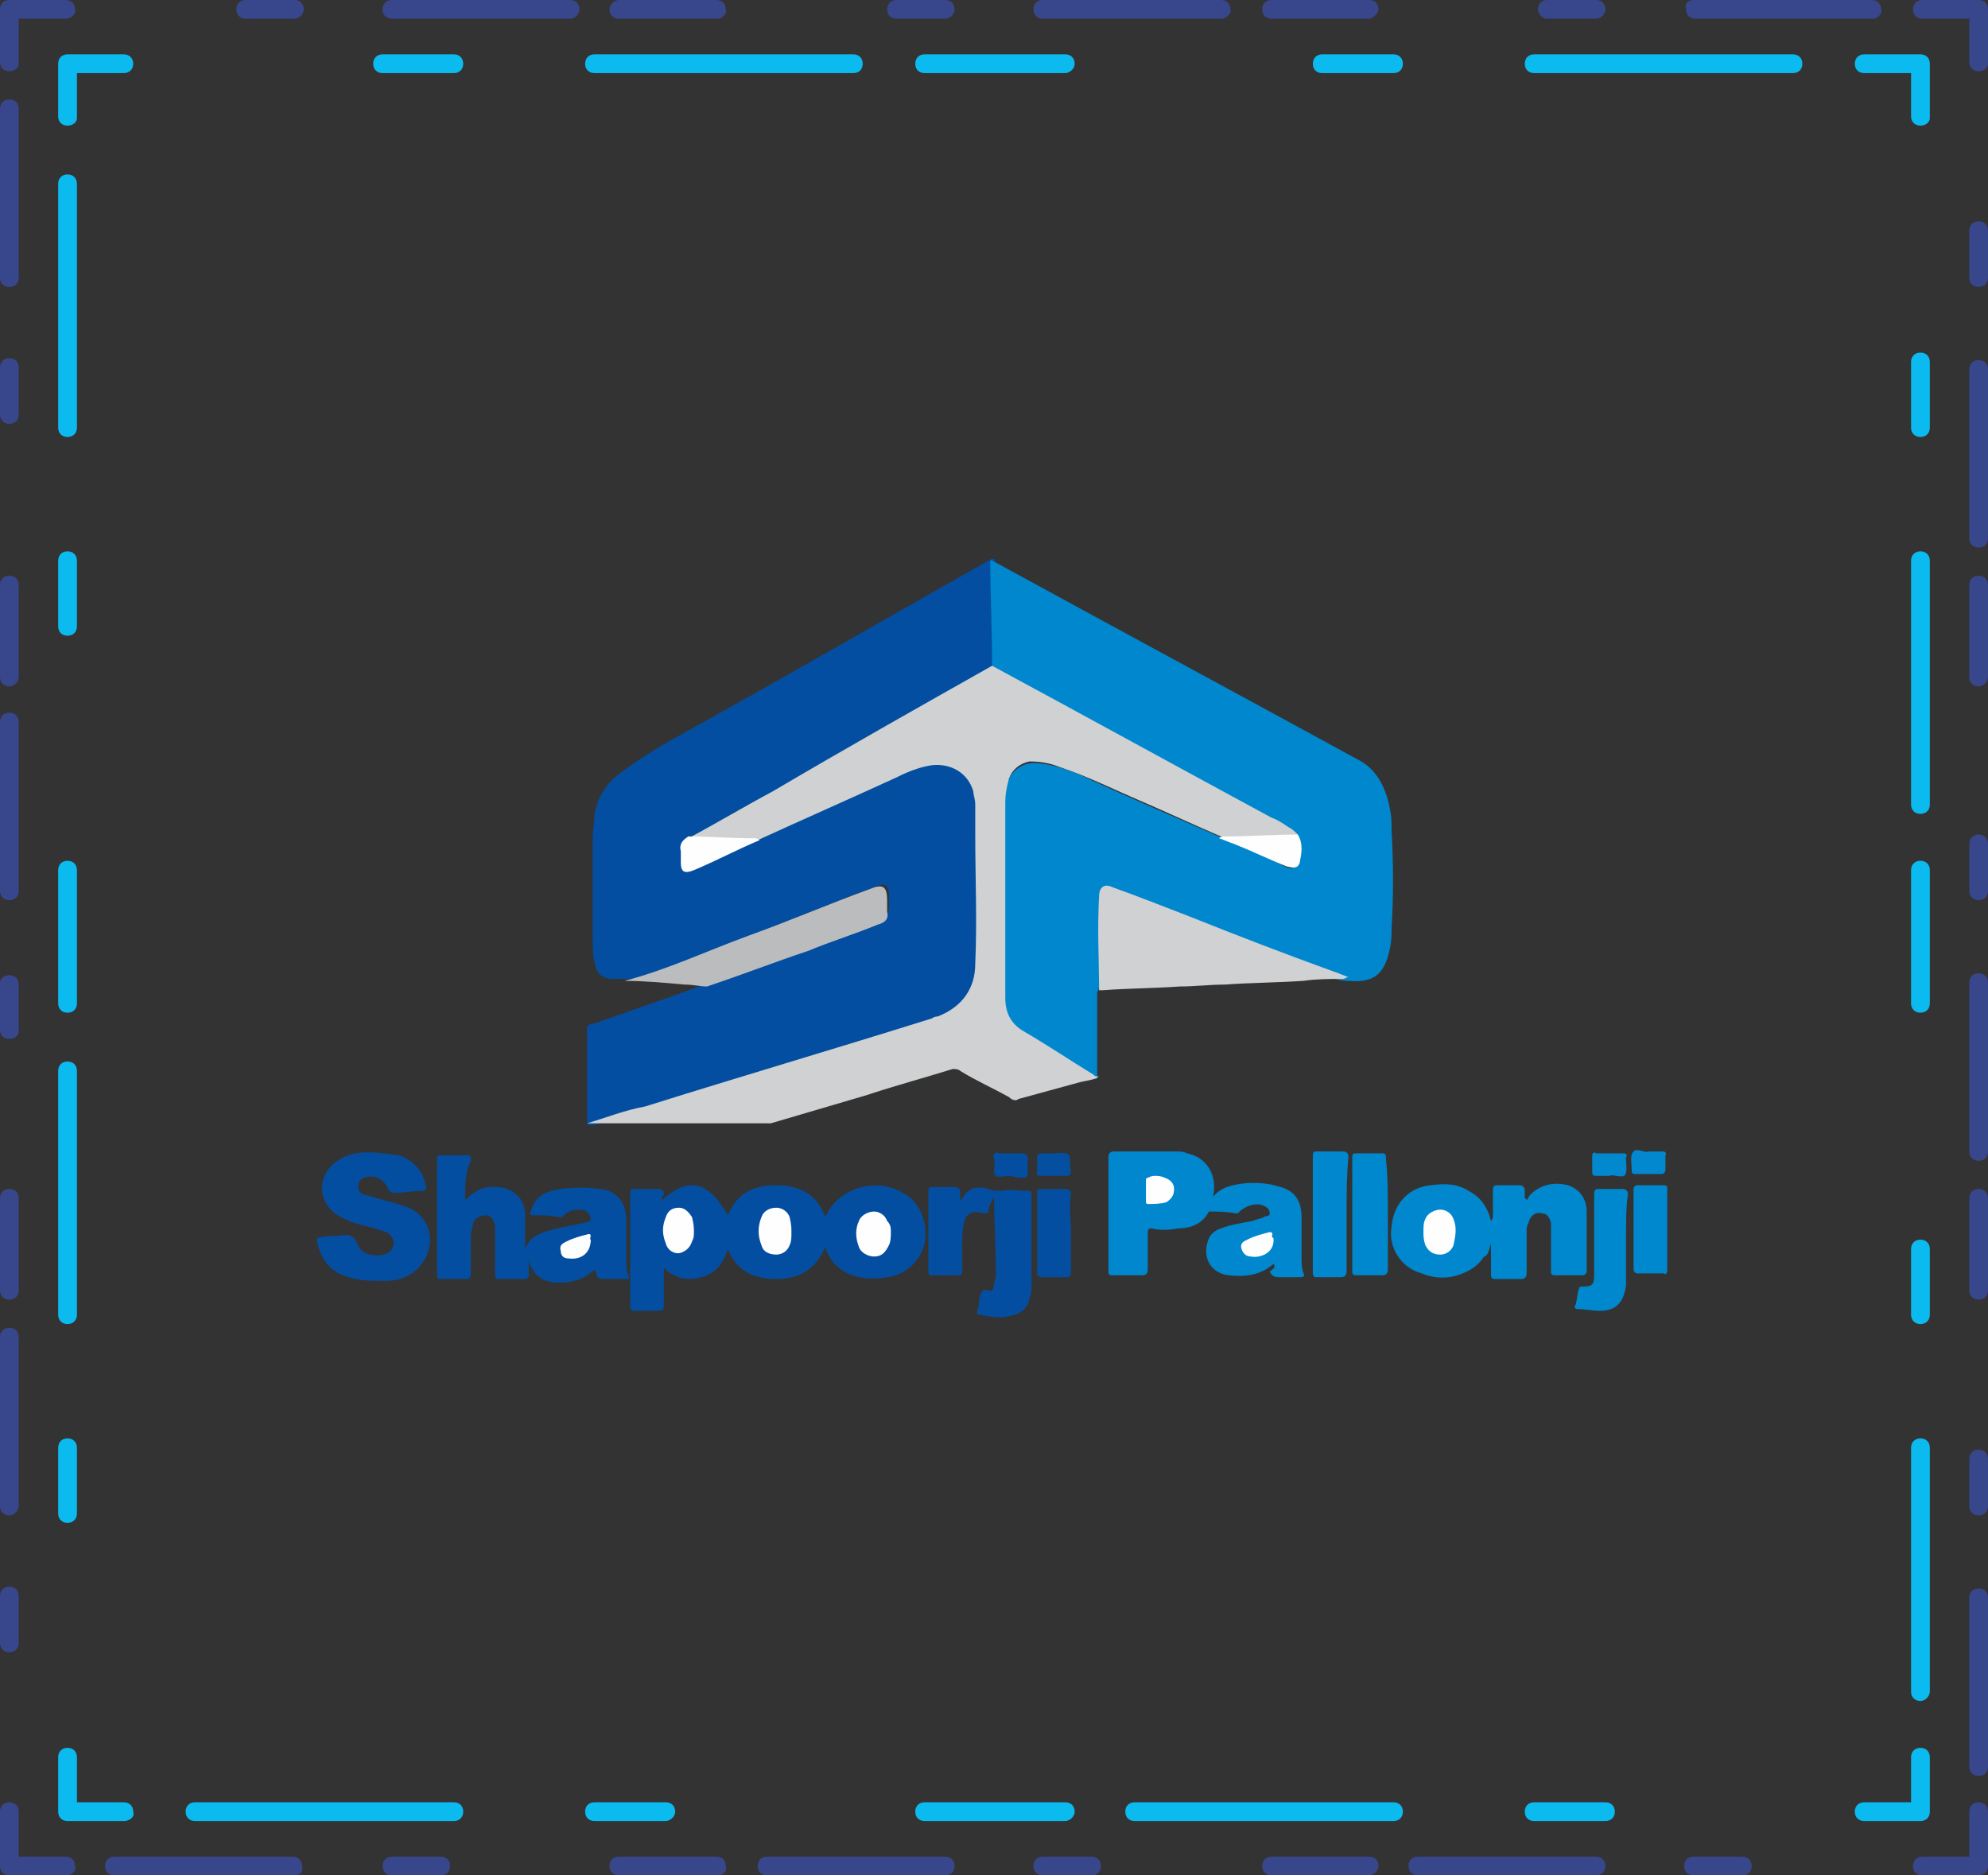<svg xmlns="http://www.w3.org/2000/svg" xmlns:xlink="http://www.w3.org/1999/xlink" width="106px" height="100px" viewBox="0 0 106 100"><rect x="0" y="0" width="106" height="100" fill="#333333" stroke="none"/><g id="surface1"><path style=" stroke:none;fill-rule:nonzero;fill:rgb(1.176%,30.588%,62.745%);fill-opacity:1;" d="M 31.398 60 C 31.301 60 31.301 59.898 31.301 59.801 C 31.301 58.199 31.301 56.5 31.301 54.898 C 31.301 54.699 31.398 54.602 31.602 54.602 C 33.602 53.898 35.699 53.199 37.801 52.398 C 37.898 52.301 38 52.301 38.102 52.199 C 40.102 51.5 42.199 50.801 44.301 50 C 45.199 49.699 46 49.398 46.898 49 C 47.301 48.801 47.398 48.699 47.398 48.301 C 47.398 48 47.398 47.801 47.398 47.602 C 47.398 47.301 47.199 47.102 46.898 47.199 C 46.5 47.301 46.199 47.5 45.801 47.602 C 43 48.699 40.199 49.801 37.5 50.898 C 36.602 51.199 35.699 51.602 34.898 51.898 C 34.398 52.102 34 52.199 33.5 52.199 C 33.199 52.199 33 52.199 32.699 52.199 C 32.102 52.199 31.801 51.898 31.699 51.301 C 31.602 50.898 31.602 50.5 31.602 50 C 31.602 48.199 31.602 46.5 31.602 44.801 C 31.602 44.301 31.699 43.801 31.699 43.398 C 31.898 42.398 32.398 41.699 33.102 41.199 C 34.301 40.301 35.5 39.602 36.801 38.898 C 42.199 35.898 47.398 32.898 52.699 29.898 C 52.801 29.801 52.898 29.801 53 29.801 C 53.102 29.898 53.102 30 53.102 30.102 C 53.102 30.199 53.102 30.301 53.102 30.398 C 53 31.898 53.199 33.301 53.199 34.801 C 53.199 34.898 53.199 35.102 53.199 35.301 C 53.199 35.398 53 35.602 52.898 35.602 C 51.898 36.199 50.801 36.801 49.801 37.398 C 48.199 38.301 46.699 39.102 45.199 40 C 43.301 41.102 41.398 42.199 39.398 43.199 C 38.602 43.699 37.699 44.199 36.898 44.602 C 36.602 44.699 36.602 45 36.602 45.301 C 36.602 45.5 36.602 45.699 36.602 45.801 C 36.602 46.102 36.699 46.199 37.102 46.102 C 37.398 46 37.602 45.898 37.801 45.801 C 38.699 45.301 39.801 44.898 40.699 44.5 C 43 43.5 45.301 42.398 47.5 41.398 C 48 41.199 48.398 40.898 48.898 40.801 C 49.5 40.602 50.102 40.5 50.699 40.5 C 51.398 40.602 51.898 41.102 52.199 41.801 C 52.5 42.5 52.5 43.199 52.5 43.801 C 52.5 44.102 52.398 44.301 52.398 44.5 C 52.398 46.602 52.398 48.801 52.398 50.898 C 52.398 51.102 52.398 51.398 52.301 51.602 C 52.199 53 51.398 53.801 50.199 54.199 C 49 54.602 47.801 54.898 46.699 55.301 C 44.801 55.898 42.801 56.5 40.898 57.102 C 38.801 57.801 36.699 58.398 34.602 59.102 C 33.898 59.398 33 59.602 32.301 59.801 C 31.801 60 31.602 60 31.398 60 Z M 31.398 60 "></path><path style=" stroke:none;fill-rule:nonzero;fill:rgb(0%,52.941%,80.784%);fill-opacity:1;" d="M 52.898 35.5 C 52.898 33.602 52.801 31.699 52.801 29.898 C 52.898 29.801 53 30 53.102 30 C 59.5 33.5 66 37 72.398 40.5 C 73.398 41 73.898 42 74.102 43.102 C 74.199 43.5 74.199 43.898 74.199 44.301 C 74.301 46.102 74.301 47.801 74.199 49.5 C 74.199 49.801 74.199 50.199 74.102 50.602 C 73.801 52.102 73.102 52.398 71.898 52.301 C 71.5 52.301 71.102 52.199 70.699 52 C 67.301 50.699 63.898 49.398 60.5 48.102 C 60.102 48 59.699 47.801 59.301 47.602 C 58.801 47.398 58.602 47.5 58.602 48.102 C 58.5 49.602 58.699 51.102 58.602 52.5 C 58.602 52.602 58.602 52.801 58.5 52.898 C 58.5 53.801 58.5 54.801 58.5 55.699 C 58.5 56.301 58.5 56.898 58.5 57.5 C 58.398 57.602 58.199 57.5 58.199 57.398 C 56.898 56.602 55.699 55.801 54.398 55 C 53.801 54.699 53.5 54.102 53.5 53.398 C 53.5 49.801 53.5 46.199 53.5 42.602 C 53.5 42.301 53.602 41.898 53.699 41.699 C 54 41 54.602 40.602 55.398 40.699 C 56.398 40.801 57.398 41.199 58.199 41.602 C 60.398 42.602 62.699 43.602 65 44.602 C 66.199 45.102 67.398 45.602 68.5 46.199 C 68.898 46.398 69.102 46.301 69.199 45.801 C 69.301 45.398 69.301 45 69.102 44.602 C 69 44.301 68.801 44.199 68.5 44.102 C 66.102 42.801 63.699 41.5 61.301 40.199 C 59.102 39 56.898 37.801 54.699 36.602 C 54.199 36.301 53.699 36.102 53.102 35.699 C 53.102 35.699 52.898 35.602 52.898 35.5 Z M 52.898 35.5 "></path><path style=" stroke:none;fill-rule:nonzero;fill:rgb(81.176%,81.961%,82.353%);fill-opacity:1;" d="M 52.898 35.5 C 57.898 38.199 62.801 40.898 67.801 43.602 C 68.102 43.699 68.398 43.898 68.699 44.102 C 68.898 44.199 69 44.301 69.199 44.5 C 69.102 44.602 69 44.602 68.898 44.602 C 68 44.602 67 44.699 66.102 44.699 C 65.801 44.699 65.398 44.699 65.102 44.602 C 63.699 44 62.199 43.301 60.801 42.699 C 59.398 42.102 58 41.398 56.5 40.898 C 56 40.699 55.5 40.602 54.898 40.602 C 54.398 40.699 54 41 53.801 41.5 C 53.699 41.898 53.602 42.301 53.602 42.801 C 53.602 46.301 53.602 49.699 53.602 53.199 C 53.602 54 53.898 54.602 54.602 55 C 55.801 55.699 57 56.5 58.301 57.301 C 58.398 57.398 58.398 57.398 58.602 57.398 C 58.301 57.602 58 57.602 57.602 57.699 C 56.5 58 55.398 58.301 54.301 58.602 C 54.199 58.699 54 58.699 53.801 58.5 C 52.898 58 52 57.602 51.199 57.102 C 51.102 57 50.898 57 50.801 57 C 49.199 57.5 47.699 57.898 46.199 58.398 C 44.5 58.898 42.801 59.398 41.102 59.898 C 41 59.898 40.898 59.898 40.801 59.898 C 37.602 59.898 34.398 59.898 31.301 59.898 C 32.301 59.602 33.301 59.199 34.398 59 C 39.5 57.398 44.602 55.898 49.699 54.301 C 49.801 54.199 50 54.199 50 54.199 C 51.301 53.699 52 52.699 52 51.398 C 52.102 49.102 52 46.801 52 44.5 C 52 44 52 43.5 52 42.898 C 52 42.602 51.898 42.398 51.898 42.199 C 51.602 41.199 50.699 40.699 49.699 40.801 C 49 40.898 48.301 41.199 47.699 41.5 C 45.301 42.602 42.801 43.699 40.398 44.801 C 39.199 44.898 38.102 44.699 37 44.801 C 36.898 44.801 36.801 44.801 36.699 44.699 C 38.199 43.898 39.699 43 41.199 42.199 C 45.102 39.898 49 37.699 52.898 35.5 Z M 52.898 35.5 "></path><path style=" stroke:none;fill-rule:nonzero;fill:rgb(1.176%,30.588%,62.745%);fill-opacity:1;" d="M 35.301 64 C 36.699 62.699 37.801 63 38.801 64.801 C 39.301 63.602 40.199 63.199 41.398 63.199 C 42.602 63.199 43.602 63.699 44 64.898 C 44.699 63.301 46.801 62.699 48.301 63.699 C 49.102 64.199 49.5 65.301 49.301 66.301 C 49.102 67.199 48.301 68 47.301 68.102 C 46.801 68.199 46.398 68.199 45.801 68.102 C 44.898 67.898 44.301 67.398 44 66.5 C 43.5 67.699 42.602 68.199 41.398 68.199 C 40.199 68.199 39.301 67.801 38.801 66.602 C 38.602 67.301 38.199 67.898 37.398 68.102 C 36.699 68.301 36 68.199 35.398 67.602 C 35.398 68.199 35.398 68.801 35.398 69.398 C 35.398 69.898 35.398 69.898 34.898 69.898 C 34.602 69.898 34.199 69.898 33.801 69.898 C 33.699 69.898 33.602 69.801 33.602 69.699 C 33.602 67.699 33.602 65.602 33.602 63.602 C 33.602 63.398 33.699 63.398 33.898 63.398 C 34.301 63.398 34.699 63.398 35.102 63.398 C 35.301 63.398 35.398 63.5 35.398 63.699 C 35.301 63.801 35.301 63.801 35.301 64 Z M 35.301 64 "></path><path style=" stroke:none;fill-rule:nonzero;fill:rgb(1.176%,30.588%,62.745%);fill-opacity:1;" d="M 24.801 64 C 25.199 63.602 25.602 63.301 26.199 63.301 C 27.199 63.199 28 63.801 28 64.801 C 28 65.398 28 66 28 66.602 C 28.301 65.801 29 65.699 29.699 65.5 C 30.199 65.398 30.699 65.301 31.199 65.199 C 31.301 65.102 31.5 65.199 31.5 65 C 31.5 64.898 31.398 64.699 31.301 64.602 C 31 64.398 30.199 64.5 30 64.898 C 29.898 64.898 29.898 64.898 29.801 64.898 C 29.301 64.801 28.898 64.801 28.398 64.801 C 28.301 64.801 28.199 64.699 28.301 64.602 C 28.5 63.801 29.102 63.5 29.898 63.398 C 30.602 63.301 31.301 63.301 32 63.398 C 32.898 63.5 33.398 64.102 33.398 65.102 C 33.398 65.801 33.398 66.5 33.398 67.301 C 33.398 67.602 33.398 67.801 33.5 68 C 33.602 68.199 33.5 68.199 33.398 68.199 C 33 68.199 32.602 68.199 32.199 68.199 C 31.898 68.199 31.801 68.102 31.801 67.898 C 31.801 67.801 31.699 67.801 31.699 67.699 C 31.199 68.199 30.5 68.398 29.801 68.398 C 29.102 68.398 28.398 68.102 28.199 67.199 C 28.199 67.5 28.199 67.801 28.199 68 C 28.199 68.102 28.102 68.199 28 68.199 C 27.5 68.199 27.102 68.199 26.602 68.199 C 26.398 68.199 26.398 68.102 26.398 68 C 26.398 67.301 26.398 66.5 26.398 65.801 C 26.398 65.699 26.398 65.602 26.398 65.5 C 26.398 65.102 26.199 64.801 25.898 64.801 C 25.602 64.801 25.199 65 25.199 65.398 C 25.102 65.699 25.102 66 25.102 66.398 C 25.102 66.898 25.102 67.5 25.102 68 C 25.102 68.102 25 68.199 24.898 68.199 C 24.398 68.199 24 68.199 23.5 68.199 C 23.301 68.199 23.301 68.102 23.301 67.898 C 23.301 65.898 23.301 63.801 23.301 61.801 C 23.301 61.699 23.301 61.602 23.5 61.602 C 24 61.602 24.398 61.602 24.898 61.602 C 25.102 61.602 25.102 61.699 25.102 61.898 C 24.801 62.5 24.801 63.199 24.801 64 Z M 24.801 64 "></path><path style=" stroke:none;fill-rule:nonzero;fill:rgb(81.176%,81.961%,82.353%);fill-opacity:1;" d="M 58.602 52.801 C 58.602 51.199 58.5 49.5 58.602 47.801 C 58.602 47.301 58.898 47.102 59.301 47.301 C 60.699 47.801 62.199 48.398 63.5 48.898 C 66 49.898 68.602 50.898 71.102 51.801 C 71.398 51.898 71.602 52 71.898 52.102 C 71.801 52.102 71.699 52.199 71.602 52.199 C 70.898 52.199 70.199 52.199 69.5 52.301 C 68.102 52.398 66.699 52.398 65.301 52.5 C 64.5 52.5 63.699 52.602 62.898 52.602 C 61.5 52.699 60.199 52.699 58.801 52.801 C 58.801 52.801 58.602 52.801 58.602 52.801 Z M 58.602 52.801 "></path><path style=" stroke:none;fill-rule:nonzero;fill:rgb(1.176%,30.588%,62.745%);fill-opacity:1;" d="M 18 65.898 C 18 65.898 18.102 65.898 18.102 65.898 C 18.602 65.801 18.801 65.801 19.102 66.398 C 19.199 66.898 20.199 67.102 20.699 66.801 C 21.102 66.5 21.102 66 20.602 65.699 C 20.301 65.602 20 65.5 19.602 65.398 C 19.102 65.301 18.5 65.102 18 64.801 C 16.898 64.102 16.898 62.602 18 61.898 C 18.699 61.398 19.602 61.398 20.398 61.5 C 20.699 61.5 21 61.602 21.301 61.602 C 22 61.898 22.5 62.301 22.699 63.199 C 22.801 63.398 22.699 63.5 22.5 63.5 C 22 63.5 21.602 63.602 21 63.602 C 20.898 63.602 20.801 63.602 20.699 63.398 C 20.5 62.898 20 62.602 19.398 62.801 C 19.199 62.898 19.102 63 19.102 63.301 C 19.102 63.5 19.199 63.602 19.398 63.699 C 19.898 63.801 20.398 64 20.898 64.102 C 21.199 64.199 21.5 64.301 21.801 64.398 C 23.301 65.102 23.199 66.898 22.102 67.801 C 21.699 68.102 21.199 68.301 20.602 68.301 C 19.699 68.301 19 68.301 18.301 68 C 17.398 67.699 17 66.801 16.898 66.102 C 16.898 66 17 66 17 66 C 17.398 65.898 17.699 65.898 18 65.898 Z M 18 65.898 "></path><path style=" stroke:none;fill-rule:nonzero;fill:rgb(0%,52.941%,80.784%);fill-opacity:1;" d="M 59.102 64.699 C 59.102 63.699 59.102 62.699 59.102 61.699 C 59.102 61.5 59.199 61.398 59.398 61.398 C 60.5 61.398 61.5 61.398 62.602 61.398 C 62.898 61.398 63.102 61.398 63.301 61.5 C 64.301 61.699 64.898 62.602 64.699 63.699 C 64.602 64.801 64 65.5 62.801 65.5 C 62.301 65.602 61.801 65.602 61.398 65.5 C 61.199 65.5 61.199 65.602 61.199 65.801 C 61.199 66.398 61.199 67.102 61.199 67.699 C 61.199 67.898 61.102 68 60.898 68 C 60.398 68 59.898 68 59.301 68 C 59.102 68 59.102 67.898 59.102 67.801 C 59.102 66.801 59.102 65.699 59.102 64.699 Z M 59.102 64.699 "></path><path style=" stroke:none;fill-rule:nonzero;fill:rgb(1.176%,30.588%,62.745%);fill-opacity:1;" d="M 53 63.801 C 52.898 64.102 52.699 64.301 52.699 64.602 C 52.602 64.699 52.602 64.699 52.398 64.699 C 51.898 64.5 51.5 64.699 51.398 65.199 C 51.301 65.699 51.301 66.102 51.301 66.602 C 51.301 67 51.301 67.398 51.301 67.801 C 51.301 67.898 51.301 68 51.102 68 C 50.602 68 50.199 68 49.699 68 C 49.602 68 49.5 68 49.5 67.801 C 49.5 66.398 49.5 64.898 49.5 63.5 C 49.5 63.301 49.602 63.301 49.699 63.301 C 50.102 63.301 50.5 63.301 50.898 63.301 C 51.102 63.301 51.199 63.398 51.199 63.602 C 51.199 63.699 51.199 63.898 51.199 64 C 51.301 64 51.301 63.898 51.301 63.898 C 51.602 63.398 52 63.199 52.699 63.398 C 52.898 63.5 53.102 63.5 53.398 63.5 C 53.898 63.398 54.301 63.5 54.801 63.5 C 54.898 63.5 55 63.5 55 63.699 C 55 65.301 55 67 55 68.602 C 55 68.801 55 69 54.898 69.199 C 54.801 69.801 54.398 70.102 53.699 70.199 C 53.199 70.301 52.801 70.199 52.199 70.102 C 52.102 70.102 52.102 70 52.102 69.898 C 52.199 69.699 52.199 69.5 52.199 69.301 C 52.301 69 52.301 68.699 52.699 68.801 C 52.898 68.898 53 68.699 53 68.5 C 53 68.398 53.102 68.199 53.102 68 C 53.102 66.398 53 65.102 53 63.801 Z M 53 63.801 "></path><path style=" stroke:none;fill-rule:nonzero;fill:rgb(72.941%,73.725%,74.51%);fill-opacity:1;" d="M 33.301 52.301 C 35.602 51.699 37.699 50.699 39.898 49.898 C 42.102 49.102 44.199 48.199 46.398 47.398 C 47.102 47.102 47.301 47.301 47.301 48 C 47.301 48.199 47.301 48.398 47.301 48.602 C 47.398 49 47.199 49.199 46.801 49.301 C 45.602 49.801 44.301 50.199 43.102 50.699 C 41.301 51.301 39.5 52 37.699 52.602 C 37.301 52.602 37 52.5 36.5 52.5 C 35.398 52.398 34.301 52.301 33.301 52.301 Z M 33.301 52.301 "></path><path style=" stroke:none;fill-rule:nonzero;fill:rgb(0%,53.333%,80.784%);fill-opacity:1;" d="M 79.5 65.102 C 79.602 65 79.602 64.898 79.602 64.801 C 79.602 64.398 79.602 63.898 79.602 63.5 C 79.602 63.199 79.699 63.199 79.898 63.199 C 80.199 63.199 80.602 63.199 81 63.199 C 81.199 63.199 81.301 63.301 81.301 63.5 C 81.301 63.602 81.301 63.801 81.301 63.898 C 81.301 63.898 81.398 63.898 81.398 64 C 81.5 63.898 81.5 63.801 81.602 63.699 C 82.102 63.199 82.801 63 83.602 63.199 C 84.199 63.398 84.602 63.898 84.602 64.602 C 84.602 65.602 84.602 66.699 84.602 67.801 C 84.602 67.898 84.5 68 84.398 68 C 83.898 68 83.5 68 82.898 68 C 82.699 68 82.699 67.898 82.699 67.801 C 82.699 67.102 82.699 66.301 82.699 65.602 C 82.699 65.5 82.699 65.301 82.699 65.199 C 82.602 64.898 82.5 64.699 82.199 64.699 C 81.898 64.602 81.602 64.801 81.5 65.199 C 81.398 65.398 81.398 65.5 81.398 65.699 C 81.398 66.398 81.398 67.199 81.398 67.898 C 81.398 68.102 81.301 68.199 81.102 68.199 C 80.602 68.199 80.199 68.199 79.699 68.199 C 79.5 68.199 79.5 68.102 79.5 67.898 C 79.5 67.398 79.5 66.801 79.5 66.301 C 79.398 66.602 79.398 66.801 79.199 67 C 79 66.898 79 66.801 79 66.801 C 79 66.398 79.102 66.102 79.301 65.699 C 79.301 65.602 79.301 65.602 79.301 65.602 C 79.102 65.301 79.199 65.199 79.5 65.102 Z M 79.5 65.102 "></path><path style=" stroke:none;fill-rule:nonzero;fill:rgb(0%,52.941%,80.784%);fill-opacity:1;" d="M 67.898 67.398 C 67.199 68 66.398 68.102 65.5 68 C 64.602 67.898 64.102 67.102 64.398 66.199 C 64.5 65.801 64.801 65.602 65.102 65.5 C 65.602 65.301 66.301 65.199 66.801 65.102 C 67 65 67.199 65 67.398 64.898 C 67.5 64.801 67.699 64.898 67.699 64.699 C 67.699 64.5 67.602 64.398 67.398 64.301 C 67 64.102 66.398 64.301 66.102 64.602 C 66 64.699 66 64.699 65.898 64.699 C 65.398 64.602 64.898 64.602 64.5 64.602 C 64.398 64.602 64.398 64.5 64.398 64.398 C 64.5 63.898 64.898 63.5 65.398 63.301 C 66.301 63 67.398 63 68.301 63.301 C 69 63.5 69.398 64 69.398 64.898 C 69.398 65.602 69.398 66.301 69.398 67 C 69.398 67.301 69.398 67.602 69.5 67.898 C 69.602 68 69.5 68.102 69.398 68.102 C 69 68.102 68.602 68.102 68.199 68.102 C 67.898 68.102 67.801 68 67.699 67.801 C 68 67.602 68 67.5 67.898 67.398 Z M 67.898 67.398 "></path><path style=" stroke:none;fill-rule:nonzero;fill:rgb(0%,52.941%,80.784%);fill-opacity:1;" d="M 79.5 65.102 C 79.398 65.199 79.199 65.398 79.398 65.602 C 79.199 65.699 79.301 66 79.301 66.199 C 79.199 66.5 79.199 66.699 79.199 66.898 C 78.898 67.398 78.5 67.699 78 67.898 C 77.301 68.199 76.5 68.199 75.801 67.898 C 74.699 67.602 74 66.5 74.199 65.398 C 74.301 64.199 75.102 63.301 76.301 63.199 C 77 63.102 77.699 63.102 78.301 63.5 C 78.898 63.801 79.301 64.301 79.5 65.102 Z M 79.5 65.102 "></path><path style=" stroke:none;fill-rule:nonzero;fill:rgb(0%,53.333%,80.784%);fill-opacity:1;" d="M 86.699 66.102 C 86.699 66.801 86.699 67.699 86.699 68.5 C 86.602 69.398 86.199 69.898 85.301 69.898 C 84.898 69.898 84.5 69.801 84.102 69.801 C 84 69.801 83.898 69.699 84 69.602 C 84.102 69.301 84.102 68.898 84.199 68.699 C 84.199 68.602 84.301 68.602 84.398 68.602 C 84.898 68.602 85 68.5 85 68 C 85 66.602 85 65.199 85 63.699 C 85 63.398 85.102 63.398 85.301 63.398 C 85.699 63.398 86.102 63.398 86.5 63.398 C 86.699 63.398 86.801 63.5 86.801 63.699 C 86.699 64.301 86.699 65.199 86.699 66.102 Z M 86.699 66.102 "></path><path style=" stroke:none;fill-rule:nonzero;fill:rgb(0%,52.941%,80.784%);fill-opacity:1;" d="M 71.801 64.699 C 71.801 65.699 71.801 66.699 71.801 67.801 C 71.801 68 71.699 68.102 71.5 68.102 C 71 68.102 70.602 68.102 70.102 68.102 C 70 68 70 68 70 67.801 C 70 65.801 70 63.699 70 61.602 C 70 61.398 70.102 61.398 70.199 61.398 C 70.699 61.398 71.102 61.398 71.602 61.398 C 71.801 61.398 71.898 61.5 71.898 61.699 C 71.801 62.699 71.801 63.699 71.801 64.699 Z M 71.801 64.699 "></path><path style=" stroke:none;fill-rule:nonzero;fill:rgb(0%,53.333%,80.784%);fill-opacity:1;" d="M 74 64.699 C 74 65.699 74 66.699 74 67.699 C 74 67.898 73.898 68 73.699 68 C 73.301 68 72.801 68 72.398 68 C 72.199 68 72.102 68 72.102 67.801 C 72.102 65.801 72.102 63.699 72.102 61.699 C 72.102 61.5 72.199 61.5 72.301 61.5 C 72.801 61.5 73.199 61.5 73.699 61.5 C 73.898 61.5 73.898 61.602 73.898 61.801 C 74 62.699 74 63.699 74 64.699 Z M 74 64.699 "></path><path style=" stroke:none;fill-rule:nonzero;fill:rgb(0%,53.333%,80.784%);fill-opacity:1;" d="M 88.898 65.602 C 88.898 66.301 88.898 67 88.898 67.699 C 88.898 67.898 88.801 68 88.699 67.898 C 88.199 67.898 87.801 67.898 87.301 67.898 C 87.199 67.898 87.102 67.801 87.102 67.699 C 87.102 66.301 87.102 64.801 87.102 63.398 C 87.102 63.301 87.199 63.199 87.301 63.199 C 87.801 63.199 88.301 63.199 88.699 63.199 C 88.898 63.199 88.898 63.301 88.898 63.398 C 88.898 64.199 88.898 64.898 88.898 65.602 Z M 88.898 65.602 "></path><path style=" stroke:none;fill-rule:nonzero;fill:rgb(1.176%,30.588%,62.745%);fill-opacity:1;" d="M 57.102 65.699 C 57.102 66.398 57.102 67.102 57.102 67.898 C 57.102 68 57 68.102 56.898 68.102 C 56.398 68.102 55.898 68.102 55.5 68.102 C 55.398 68.102 55.301 68 55.301 67.898 C 55.301 66.5 55.301 65 55.301 63.602 C 55.301 63.398 55.398 63.398 55.5 63.398 C 55.898 63.398 56.398 63.398 56.801 63.398 C 57 63.398 57.102 63.5 57.102 63.699 C 57 64.301 57.102 65 57.102 65.699 Z M 57.102 65.699 "></path><path style=" stroke:none;fill-rule:nonzero;fill:rgb(0.392%,53.333%,80.784%);fill-opacity:1;" d="M 85.801 62.699 C 85.5 62.699 85.301 62.699 85.102 62.699 C 85 62.699 84.898 62.699 84.898 62.5 C 84.898 62.199 84.898 61.898 84.898 61.602 C 84.898 61.5 85 61.398 85.102 61.5 C 85.602 61.5 86.102 61.5 86.602 61.5 C 86.699 61.5 86.801 61.602 86.699 61.699 C 86.699 61.801 86.699 61.801 86.699 61.801 C 86.699 62.102 86.801 62.5 86.602 62.699 C 86.398 62.801 86 62.602 85.801 62.699 Z M 85.801 62.699 "></path><path style=" stroke:none;fill-rule:nonzero;fill:rgb(0.784%,53.333%,80.784%);fill-opacity:1;" d="M 87.898 61.398 C 88.199 61.398 88.398 61.398 88.602 61.398 C 88.699 61.398 88.898 61.398 88.801 61.602 C 88.801 61.898 88.801 62.102 88.801 62.398 C 88.801 62.5 88.699 62.602 88.602 62.602 C 88.102 62.602 87.602 62.602 87.199 62.602 C 87 62.602 87 62.5 87 62.398 L 87 62.301 C 87 62 86.898 61.602 87.102 61.398 C 87.301 61.199 87.699 61.5 87.898 61.398 Z M 87.898 61.398 "></path><path style=" stroke:none;fill-rule:nonzero;fill:rgb(1.176%,30.588%,62.745%);fill-opacity:1;" d="M 53.898 62.699 C 53.602 62.699 53.199 62.801 53.102 62.699 C 52.898 62.602 53.102 62.199 53 61.801 C 52.898 61.5 53.102 61.398 53.301 61.5 C 53.699 61.5 54.102 61.5 54.5 61.5 C 54.699 61.5 54.801 61.602 54.801 61.801 C 54.801 62.102 54.801 62.301 54.801 62.602 C 54.801 62.699 54.699 62.801 54.602 62.801 C 54.398 62.801 54.199 62.801 53.898 62.699 C 53.898 62.801 53.898 62.699 53.898 62.699 Z M 53.898 62.699 "></path><path style=" stroke:none;fill-rule:nonzero;fill:rgb(1.961%,30.98%,63.137%);fill-opacity:1;" d="M 56.199 61.5 C 56.5 61.5 56.801 61.398 57 61.602 C 57.102 61.699 57 62.102 57.102 62.398 C 57.102 62.699 57 62.699 56.801 62.699 C 56.398 62.699 56 62.699 55.5 62.699 C 55.398 62.699 55.199 62.699 55.301 62.5 C 55.301 62.199 55.301 62 55.301 61.699 C 55.301 61.602 55.398 61.5 55.5 61.5 C 55.602 61.5 55.898 61.5 56.199 61.5 Z M 56.199 61.5 "></path><path style=" stroke:none;fill-rule:nonzero;fill:rgb(99.608%,99.608%,99.608%);fill-opacity:1;" d="M 36.699 44.602 C 37.898 44.602 39 44.699 40.199 44.699 C 40.301 44.699 40.398 44.699 40.5 44.801 C 39.301 45.301 38.199 45.898 37 46.398 C 36.5 46.602 36.301 46.5 36.301 46 C 36.301 45.801 36.301 45.602 36.301 45.398 C 36.199 45 36.398 44.801 36.699 44.602 Z M 36.699 44.602 "></path><path style=" stroke:none;fill-rule:nonzero;fill:rgb(99.608%,99.608%,99.608%);fill-opacity:1;" d="M 65 44.699 C 65.102 44.602 65.199 44.602 65.301 44.602 C 66.602 44.602 67.898 44.5 69.199 44.5 C 69.5 45 69.398 45.5 69.301 46 C 69.199 46.301 69 46.301 68.602 46.199 C 67.602 45.801 66.801 45.398 65.801 45 C 65.5 44.898 65.301 44.801 65 44.699 Z M 65 44.699 "></path><path style=" stroke:none;fill-rule:nonzero;fill:rgb(99.608%,99.608%,99.608%);fill-opacity:1;" d="M 47.5 65.699 C 47.5 65.898 47.5 66.199 47.398 66.398 C 47.199 66.801 47 67 46.602 67 C 46.301 67 45.898 66.801 45.801 66.5 C 45.602 66 45.602 65.5 45.801 65.102 C 45.898 64.801 46.301 64.602 46.602 64.602 C 46.898 64.602 47.199 64.801 47.301 65.102 C 47.5 65.301 47.5 65.5 47.5 65.699 Z M 47.5 65.699 "></path><path style=" stroke:none;fill-rule:nonzero;fill:rgb(99.608%,99.608%,99.608%);fill-opacity:1;" d="M 42.199 65.699 C 42.199 66 42.199 66.199 42.102 66.398 C 42 66.699 41.699 66.898 41.398 66.898 C 41.102 66.898 40.699 66.801 40.602 66.398 C 40.398 65.898 40.398 65.398 40.602 64.898 C 40.699 64.602 41 64.398 41.398 64.398 C 41.699 64.398 42 64.602 42.102 64.898 C 42.199 65.301 42.199 65.5 42.199 65.699 Z M 42.199 65.699 "></path><path style=" stroke:none;fill-rule:nonzero;fill:rgb(99.608%,99.608%,99.608%);fill-opacity:1;" d="M 37 65.699 C 37 65.898 37 66 36.898 66.199 C 36.801 66.5 36.602 66.699 36.301 66.801 C 36 66.898 35.602 66.699 35.5 66.301 C 35.301 65.801 35.301 65.398 35.5 64.898 C 35.602 64.602 35.801 64.398 36.199 64.398 C 36.5 64.398 36.699 64.602 36.898 64.898 C 37 65.301 37 65.5 37 65.699 Z M 37 65.699 "></path><path style=" stroke:none;fill-rule:nonzero;fill:rgb(99.216%,99.608%,99.608%);fill-opacity:1;" d="M 31.5 66.102 C 31.5 66.801 31 67.199 30.301 67.102 C 30.102 67.102 29.898 67 29.898 66.699 C 29.801 66.398 30 66.301 30.199 66.199 C 30.602 66 31 65.898 31.398 65.801 C 31.602 65.801 31.398 66.102 31.5 66.102 Z M 31.5 66.102 "></path><path style=" stroke:none;fill-rule:nonzero;fill:rgb(99.608%,99.608%,99.608%);fill-opacity:1;" d="M 61.602 62.699 C 61.699 62.699 61.898 62.699 62.102 62.801 C 62.398 62.898 62.602 63.102 62.602 63.398 C 62.602 63.699 62.5 63.898 62.199 64.102 C 61.898 64.199 61.5 64.199 61.199 64.199 C 61.102 64.199 61.102 64.102 61.102 64.102 C 61.102 63.699 61.102 63.398 61.102 62.898 C 61.102 62.801 61.199 62.801 61.199 62.801 C 61.398 62.699 61.5 62.699 61.602 62.699 Z M 61.602 62.699 "></path><path style=" stroke:none;fill-rule:nonzero;fill:rgb(99.216%,99.608%,99.608%);fill-opacity:1;" d="M 67.898 66 C 68 66.801 67.199 67.102 66.699 67 C 66.5 67 66.301 66.898 66.199 66.602 C 66.102 66.301 66.301 66.199 66.5 66.102 C 66.898 65.898 67.301 65.801 67.699 65.699 C 68 65.699 67.699 66 67.898 66 Z M 67.898 66 "></path><path style=" stroke:none;fill-rule:nonzero;fill:rgb(99.608%,99.608%,99.608%);fill-opacity:1;" d="M 75.898 65.699 C 75.898 65.398 75.898 65.199 76 65 C 76.102 64.699 76.5 64.5 76.801 64.5 C 77.102 64.5 77.398 64.699 77.5 65 C 77.699 65.5 77.602 65.898 77.5 66.398 C 77.398 66.699 77.102 66.898 76.801 66.898 C 76.5 66.898 76.199 66.801 76 66.398 C 75.898 66.102 75.898 65.898 75.898 65.699 Z M 75.898 65.699 "></path><path style=" stroke:none;fill-rule:nonzero;fill:rgb(21.961%,27.451%,54.902%);fill-opacity:1;" d="M 105.5 100 L 102.5 100 C 102.199 100 102 99.801 102 99.5 C 102 99.199 102.199 99 102.5 99 L 105 99 L 105 96.602 C 105 96.301 105.199 96.102 105.5 96.102 C 105.801 96.102 106 96.301 106 96.602 L 106 99.5 C 106 99.801 105.801 100 105.5 100 Z M 105.5 100 "></path><path style=" stroke:none;fill-rule:nonzero;fill:rgb(21.961%,27.451%,54.902%);fill-opacity:1;" d="M 92.898 100 L 90.301 100 C 90 100 89.801 99.801 89.801 99.5 C 89.801 99.199 90 99 90.301 99 L 92.898 99 C 93.199 99 93.398 99.199 93.398 99.5 C 93.398 99.801 93.199 100 92.898 100 Z M 85.102 100 L 75.602 100 C 75.301 100 75.102 99.801 75.102 99.5 C 75.102 99.199 75.301 99 75.602 99 L 85.102 99 C 85.398 99 85.602 99.199 85.602 99.5 C 85.602 99.801 85.398 100 85.102 100 Z M 85.102 100 "></path><path style=" stroke:none;fill-rule:nonzero;fill:rgb(21.961%,27.451%,54.902%);fill-opacity:1;" d="M 73 100 L 67.801 100 C 67.5 100 67.301 99.801 67.301 99.5 C 67.301 99.199 67.5 99 67.801 99 L 73 99 C 73.301 99 73.5 99.199 73.5 99.5 C 73.5 99.801 73.199 100 73 100 Z M 58.199 100 L 55.602 100 C 55.301 100 55.102 99.801 55.102 99.5 C 55.102 99.199 55.301 99 55.602 99 L 58.199 99 C 58.5 99 58.699 99.199 58.699 99.5 C 58.699 99.801 58.5 100 58.199 100 Z M 50.398 100 L 40.898 100 C 40.602 100 40.398 99.801 40.398 99.5 C 40.398 99.199 40.602 99 40.898 99 L 50.398 99 C 50.699 99 50.898 99.199 50.898 99.5 C 50.898 99.801 50.699 100 50.398 100 Z M 38.301 100 L 33 100 C 32.699 100 32.5 99.801 32.5 99.5 C 32.5 99.199 32.699 99 33 99 L 38.199 99 C 38.5 99 38.699 99.199 38.699 99.5 C 38.801 99.801 38.5 100 38.301 100 Z M 23.5 100 L 20.898 100 C 20.602 100 20.398 99.801 20.398 99.5 C 20.398 99.199 20.602 99 20.898 99 L 23.5 99 C 23.801 99 24 99.199 24 99.5 C 24 99.801 23.801 100 23.5 100 Z M 15.699 100 L 6.102 100 C 5.801 100 5.602 99.801 5.602 99.5 C 5.602 99.199 5.801 99 6.102 99 L 15.602 99 C 15.898 99 16.102 99.199 16.102 99.5 C 16.199 99.801 16 100 15.699 100 Z M 15.699 100 "></path><path style=" stroke:none;fill-rule:nonzero;fill:rgb(21.961%,27.451%,54.902%);fill-opacity:1;" d="M 3.5 100 L 0.5 100 C 0.199 100 0 99.801 0 99.5 L 0 96.602 C 0 96.301 0.199 96.102 0.5 96.102 C 0.801 96.102 1 96.301 1 96.602 L 1 99 L 3.5 99 C 3.801 99 4 99.199 4 99.5 C 4.102 99.801 3.801 100 3.5 100 Z M 3.5 100 "></path><path style=" stroke:none;fill-rule:nonzero;fill:rgb(21.961%,27.451%,54.902%);fill-opacity:1;" d="M 0.5 88.102 C 0.199 88.102 0 87.898 0 87.602 L 0 85.102 C 0 84.801 0.199 84.602 0.5 84.602 C 0.801 84.602 1 84.801 1 85.102 L 1 87.602 C 1 87.898 0.801 88.102 0.5 88.102 Z M 0.5 80.801 C 0.199 80.801 0 80.602 0 80.301 L 0 71.301 C 0 71 0.199 70.801 0.5 70.801 C 0.801 70.801 1 71 1 71.301 L 1 80.301 C 1 80.5 0.801 80.801 0.5 80.801 Z M 0.5 80.801 "></path><path style=" stroke:none;fill-rule:nonzero;fill:rgb(21.961%,27.451%,54.902%);fill-opacity:1;" d="M 0.5 69.301 C 0.199 69.301 0 69.102 0 68.801 L 0 63.898 C 0 63.602 0.199 63.398 0.5 63.398 C 0.801 63.398 1 63.602 1 63.898 L 1 68.801 C 1 69.102 0.801 69.301 0.5 69.301 Z M 0.5 55.398 C 0.199 55.398 0 55.199 0 54.898 L 0 52.398 C 0 52.199 0.199 52 0.5 52 C 0.801 52 1 52.199 1 52.5 L 1 55 C 1 55.199 0.801 55.398 0.5 55.398 Z M 0.5 48 C 0.199 48 0 47.801 0 47.5 L 0 38.5 C 0 38.199 0.199 38 0.5 38 C 0.801 38 1 38.199 1 38.5 L 1 47.5 C 1 47.801 0.801 48 0.5 48 Z M 0.5 36.602 C 0.199 36.602 0 36.398 0 36.102 L 0 31.199 C 0 30.898 0.199 30.699 0.5 30.699 C 0.801 30.699 1 30.898 1 31.199 L 1 36.102 C 1 36.301 0.801 36.602 0.5 36.602 Z M 0.5 22.602 C 0.199 22.602 0 22.398 0 22.102 L 0 19.602 C 0 19.301 0.199 19.102 0.5 19.102 C 0.801 19.102 1 19.301 1 19.602 L 1 22.102 C 1 22.398 0.801 22.602 0.5 22.602 Z M 0.5 15.301 C 0.199 15.301 0 15.102 0 14.801 L 0 5.801 C 0 5.5 0.199 5.301 0.5 5.301 C 0.801 5.301 1 5.5 1 5.801 L 1 14.801 C 1 15.102 0.801 15.301 0.5 15.301 Z M 0.5 15.301 "></path><path style=" stroke:none;fill-rule:nonzero;fill:rgb(21.961%,27.451%,54.902%);fill-opacity:1;" d="M 0.5 3.801 C 0.199 3.801 0 3.602 0 3.301 L 0 0.5 C 0 0.199 0.199 0 0.5 0 L 3.5 0 C 3.801 0 4 0.199 4 0.5 C 4.102 0.699 3.801 1 3.5 1 L 1 1 L 1 3.398 C 1 3.602 0.801 3.801 0.5 3.801 Z M 0.5 3.801 "></path><path style=" stroke:none;fill-rule:nonzero;fill:rgb(21.961%,27.451%,54.902%);fill-opacity:1;" d="M 30.398 1 L 20.898 1 C 20.602 1 20.398 0.801 20.398 0.5 C 20.398 0.199 20.602 0 20.898 0 L 30.398 0 C 30.699 0 30.898 0.199 30.898 0.5 C 30.898 0.699 30.699 1 30.398 1 Z M 15.699 1 L 13.102 1 C 12.801 1 12.602 0.801 12.602 0.5 C 12.602 0.199 12.801 0 13.102 0 L 15.699 0 C 16 0 16.199 0.199 16.199 0.5 C 16.199 0.699 16 1 15.699 1 Z M 15.699 1 "></path><path style=" stroke:none;fill-rule:nonzero;fill:rgb(21.961%,27.451%,54.902%);fill-opacity:1;" d="M 99.898 1 L 90.398 1 C 90.102 1 89.898 0.801 89.898 0.5 C 89.801 0.199 90 0 90.301 0 L 99.801 0 C 100.102 0 100.301 0.199 100.301 0.5 C 100.398 0.699 100.102 1 99.898 1 Z M 85.102 1 L 82.5 1 C 82.199 1 82 0.699 82 0.5 C 82 0.199 82.199 0 82.5 0 L 85.102 0 C 85.398 0 85.602 0.199 85.602 0.5 C 85.602 0.699 85.398 1 85.102 1 Z M 73 1 L 67.801 1 C 67.5 1 67.301 0.801 67.301 0.5 C 67.301 0.199 67.5 0 67.801 0 L 73 0 C 73.301 0 73.5 0.199 73.5 0.5 C 73.5 0.699 73.199 1 73 1 Z M 65.102 1 L 55.602 1 C 55.301 1 55.102 0.801 55.102 0.5 C 55.102 0.199 55.301 0 55.602 0 L 65.102 0 C 65.398 0 65.602 0.199 65.602 0.5 C 65.699 0.699 65.398 1 65.102 1 Z M 50.398 1 L 47.801 1 C 47.5 1 47.301 0.801 47.301 0.5 C 47.301 0.199 47.5 0 47.801 0 L 50.398 0 C 50.699 0 50.898 0.199 50.898 0.5 C 50.898 0.699 50.699 1 50.398 1 Z M 38.301 1 L 33 1 C 32.699 1 32.5 0.801 32.5 0.5 C 32.5 0.199 32.801 0 33 0 L 38.199 0 C 38.5 0 38.699 0.199 38.699 0.5 C 38.801 0.699 38.5 1 38.301 1 Z M 38.301 1 "></path><path style=" stroke:none;fill-rule:nonzero;fill:rgb(21.961%,27.451%,54.902%);fill-opacity:1;" d="M 105.5 3.801 C 105.199 3.801 105 3.602 105 3.301 L 105 1 L 102.5 1 C 102.199 1 102 0.801 102 0.5 C 102 0.199 102.199 0 102.5 0 L 105.5 0 C 105.801 0 106 0.199 106 0.5 L 106 3.398 C 106 3.602 105.801 3.801 105.5 3.801 Z M 105.5 3.801 "></path><path style=" stroke:none;fill-rule:nonzero;fill:rgb(21.961%,27.451%,54.902%);fill-opacity:1;" d="M 105.5 29.199 C 105.199 29.199 105 29 105 28.699 L 105 19.699 C 105 19.398 105.199 19.199 105.5 19.199 C 105.801 19.199 106 19.398 106 19.699 L 106 28.699 C 106 29 105.801 29.199 105.5 29.199 Z M 105.5 15.301 C 105.199 15.301 105 15.102 105 14.801 L 105 12.301 C 105 12 105.199 11.801 105.5 11.801 C 105.801 11.801 106 12 106 12.301 L 106 14.801 C 106 15.102 105.801 15.301 105.5 15.301 Z M 105.5 15.301 "></path><path style=" stroke:none;fill-rule:nonzero;fill:rgb(21.961%,27.451%,54.902%);fill-opacity:1;" d="M 105.5 94.699 C 105.199 94.699 105 94.5 105 94.199 L 105 85.199 C 105 84.898 105.199 84.699 105.5 84.699 C 105.801 84.699 106 84.898 106 85.199 L 106 94.199 C 106 94.5 105.801 94.699 105.5 94.699 Z M 105.5 80.801 C 105.199 80.801 105 80.602 105 80.301 L 105 77.801 C 105 77.5 105.199 77.301 105.5 77.301 C 105.801 77.301 106 77.5 106 77.801 L 106 80.301 C 106 80.602 105.801 80.801 105.5 80.801 Z M 105.5 69.301 C 105.199 69.301 105 69.102 105 68.801 L 105 63.898 C 105 63.602 105.199 63.398 105.5 63.398 C 105.801 63.398 106 63.602 106 63.898 L 106 68.801 C 106 69.102 105.801 69.301 105.5 69.301 Z M 105.5 61.898 C 105.199 61.898 105 61.699 105 61.398 L 105 52.398 C 105 52.102 105.199 51.898 105.5 51.898 C 105.801 51.898 106 52.102 106 52.398 L 106 61.398 C 106 61.699 105.801 61.898 105.5 61.898 Z M 105.5 48 C 105.199 48 105 47.801 105 47.5 L 105 45 C 105 44.699 105.199 44.5 105.5 44.5 C 105.801 44.5 106 44.699 106 45 L 106 47.5 C 106 47.801 105.801 48 105.5 48 Z M 105.5 36.602 C 105.199 36.602 105 36.398 105 36.102 L 105 31.199 C 105 30.898 105.199 30.699 105.5 30.699 C 105.801 30.699 106 30.898 106 31.199 L 106 36.102 C 106 36.301 105.801 36.602 105.5 36.602 Z M 105.5 36.602 "></path><path style=" stroke:none;fill-rule:nonzero;fill:rgb(4.314%,73.333%,93.725%);fill-opacity:1;" d="M 102.398 97.102 L 99.398 97.102 C 99.102 97.102 98.898 96.898 98.898 96.602 C 98.898 96.301 99.102 96.102 99.398 96.102 L 101.898 96.102 L 101.898 93.699 C 101.898 93.398 102.102 93.199 102.398 93.199 C 102.699 93.199 102.898 93.398 102.898 93.699 L 102.898 96.602 C 102.898 96.898 102.699 97.102 102.398 97.102 Z M 102.398 97.102 "></path><path style=" stroke:none;fill-rule:nonzero;fill:rgb(4.314%,73.333%,93.725%);fill-opacity:1;" d="M 85.602 97.102 L 81.801 97.102 C 81.5 97.102 81.301 96.898 81.301 96.602 C 81.301 96.301 81.5 96.102 81.801 96.102 L 85.602 96.102 C 85.898 96.102 86.102 96.301 86.102 96.602 C 86.102 96.898 85.898 97.102 85.602 97.102 Z M 74.301 97.102 L 60.5 97.102 C 60.199 97.102 60 96.898 60 96.602 C 60 96.301 60.199 96.102 60.5 96.102 L 74.301 96.102 C 74.602 96.102 74.801 96.301 74.801 96.602 C 74.801 96.898 74.602 97.102 74.301 97.102 Z M 74.301 97.102 "></path><path style=" stroke:none;fill-rule:nonzero;fill:rgb(4.314%,73.333%,93.725%);fill-opacity:1;" d="M 56.801 97.102 L 49.301 97.102 C 49 97.102 48.801 96.898 48.801 96.602 C 48.801 96.301 49 96.102 49.301 96.102 L 56.801 96.102 C 57.102 96.102 57.301 96.301 57.301 96.602 C 57.301 96.898 57 97.102 56.801 97.102 Z M 35.5 97.102 L 31.699 97.102 C 31.398 97.102 31.199 96.898 31.199 96.602 C 31.199 96.301 31.398 96.102 31.699 96.102 L 35.5 96.102 C 35.801 96.102 36 96.301 36 96.602 C 36 96.898 35.699 97.102 35.5 97.102 Z M 24.199 97.102 L 10.398 97.102 C 10.102 97.102 9.898 96.898 9.898 96.602 C 9.898 96.301 10.102 96.102 10.398 96.102 L 24.199 96.102 C 24.5 96.102 24.699 96.301 24.699 96.602 C 24.699 96.898 24.5 97.102 24.199 97.102 Z M 24.199 97.102 "></path><path style=" stroke:none;fill-rule:nonzero;fill:rgb(4.314%,73.333%,93.725%);fill-opacity:1;" d="M 6.602 97.102 L 3.602 97.102 C 3.301 97.102 3.102 96.898 3.102 96.602 L 3.102 93.699 C 3.102 93.398 3.301 93.199 3.602 93.199 C 3.898 93.199 4.102 93.398 4.102 93.699 L 4.102 96.102 L 6.602 96.102 C 6.898 96.102 7.102 96.301 7.102 96.602 C 7.199 96.898 6.898 97.102 6.602 97.102 Z M 6.602 97.102 "></path><path style=" stroke:none;fill-rule:nonzero;fill:rgb(4.314%,73.333%,93.725%);fill-opacity:1;" d="M 3.602 81.199 C 3.301 81.199 3.102 81 3.102 80.699 L 3.102 77.199 C 3.102 76.898 3.301 76.699 3.602 76.699 C 3.898 76.699 4.102 76.898 4.102 77.199 L 4.102 80.699 C 4.102 81 3.898 81.199 3.602 81.199 Z M 3.602 70.602 C 3.301 70.602 3.102 70.398 3.102 70.102 L 3.102 57.102 C 3.102 56.801 3.301 56.602 3.602 56.602 C 3.898 56.602 4.102 56.801 4.102 57.102 L 4.102 70.102 C 4.102 70.398 3.898 70.602 3.602 70.602 Z M 3.602 70.602 "></path><path style=" stroke:none;fill-rule:nonzero;fill:rgb(4.314%,73.333%,93.725%);fill-opacity:1;" d="M 3.602 54 C 3.301 54 3.102 53.801 3.102 53.5 L 3.102 46.398 C 3.102 46.102 3.301 45.898 3.602 45.898 C 3.898 45.898 4.102 46.102 4.102 46.398 L 4.102 53.5 C 4.102 53.801 3.898 54 3.602 54 Z M 3.602 33.898 C 3.301 33.898 3.102 33.699 3.102 33.398 L 3.102 29.898 C 3.102 29.602 3.301 29.398 3.602 29.398 C 3.898 29.398 4.102 29.602 4.102 29.898 L 4.102 33.398 C 4.102 33.699 3.898 33.898 3.602 33.898 Z M 3.602 23.301 C 3.301 23.301 3.102 23.102 3.102 22.801 L 3.102 9.801 C 3.102 9.5 3.301 9.301 3.602 9.301 C 3.898 9.301 4.102 9.5 4.102 9.801 L 4.102 22.801 C 4.102 23.102 3.898 23.301 3.602 23.301 Z M 3.602 23.301 "></path><path style=" stroke:none;fill-rule:nonzero;fill:rgb(4.314%,73.333%,93.725%);fill-opacity:1;" d="M 3.602 6.699 C 3.301 6.699 3.102 6.5 3.102 6.199 L 3.102 3.398 C 3.102 3.102 3.301 2.898 3.602 2.898 L 6.602 2.898 C 6.898 2.898 7.102 3.102 7.102 3.398 C 7.102 3.699 6.898 3.898 6.602 3.898 L 4.102 3.898 L 4.102 6.301 C 4.102 6.5 3.898 6.699 3.602 6.699 Z M 3.602 6.699 "></path><path style=" stroke:none;fill-rule:nonzero;fill:rgb(4.314%,73.333%,93.725%);fill-opacity:1;" d="M 45.5 3.898 L 31.699 3.898 C 31.398 3.898 31.199 3.699 31.199 3.398 C 31.199 3.102 31.398 2.898 31.699 2.898 L 45.5 2.898 C 45.801 2.898 46 3.102 46 3.398 C 46 3.699 45.801 3.898 45.5 3.898 Z M 24.199 3.898 L 20.398 3.898 C 20.102 3.898 19.898 3.699 19.898 3.398 C 19.898 3.102 20.102 2.898 20.398 2.898 L 24.199 2.898 C 24.5 2.898 24.699 3.102 24.699 3.398 C 24.699 3.699 24.5 3.898 24.199 3.898 Z M 24.199 3.898 "></path><path style=" stroke:none;fill-rule:nonzero;fill:rgb(4.314%,73.333%,93.725%);fill-opacity:1;" d="M 95.602 3.898 L 81.801 3.898 C 81.5 3.898 81.301 3.699 81.301 3.398 C 81.301 3.102 81.5 2.898 81.801 2.898 L 95.602 2.898 C 95.898 2.898 96.102 3.102 96.102 3.398 C 96.102 3.699 95.898 3.898 95.602 3.898 Z M 74.301 3.898 L 70.5 3.898 C 70.199 3.898 70 3.699 70 3.398 C 70 3.102 70.199 2.898 70.5 2.898 L 74.301 2.898 C 74.602 2.898 74.801 3.102 74.801 3.398 C 74.801 3.699 74.602 3.898 74.301 3.898 Z M 56.801 3.898 L 49.301 3.898 C 49 3.898 48.801 3.699 48.801 3.398 C 48.801 3.102 49 2.898 49.301 2.898 L 56.801 2.898 C 57.102 2.898 57.301 3.102 57.301 3.398 C 57.301 3.699 57 3.898 56.801 3.898 Z M 56.801 3.898 "></path><path style=" stroke:none;fill-rule:nonzero;fill:rgb(4.314%,73.333%,93.725%);fill-opacity:1;" d="M 102.398 6.699 C 102.102 6.699 101.898 6.5 101.898 6.199 L 101.898 3.898 L 99.398 3.898 C 99.102 3.898 98.898 3.699 98.898 3.398 C 98.898 3.102 99.102 2.898 99.398 2.898 L 102.398 2.898 C 102.699 2.898 102.898 3.102 102.898 3.398 L 102.898 6.301 C 102.898 6.5 102.699 6.699 102.398 6.699 Z M 102.398 6.699 "></path><path style=" stroke:none;fill-rule:nonzero;fill:rgb(4.314%,73.333%,93.725%);fill-opacity:1;" d="M 102.398 43.398 C 102.102 43.398 101.898 43.199 101.898 42.898 L 101.898 29.898 C 101.898 29.602 102.102 29.398 102.398 29.398 C 102.699 29.398 102.898 29.602 102.898 29.898 L 102.898 42.898 C 102.898 43.199 102.699 43.398 102.398 43.398 Z M 102.398 23.301 C 102.102 23.301 101.898 23.102 101.898 22.801 L 101.898 19.301 C 101.898 19 102.102 18.801 102.398 18.801 C 102.699 18.801 102.898 19 102.898 19.301 L 102.898 22.801 C 102.898 23.102 102.699 23.301 102.398 23.301 Z M 102.398 23.301 "></path><path style=" stroke:none;fill-rule:nonzero;fill:rgb(4.314%,73.333%,93.725%);fill-opacity:1;" d="M 102.398 90.699 C 102.102 90.699 101.898 90.5 101.898 90.199 L 101.898 77.199 C 101.898 76.898 102.102 76.699 102.398 76.699 C 102.699 76.699 102.898 76.898 102.898 77.199 L 102.898 90.199 C 102.898 90.398 102.699 90.699 102.398 90.699 Z M 102.398 70.602 C 102.102 70.602 101.898 70.398 101.898 70.102 L 101.898 66.602 C 101.898 66.301 102.102 66.102 102.398 66.102 C 102.699 66.102 102.898 66.301 102.898 66.602 L 102.898 70.102 C 102.898 70.398 102.699 70.602 102.398 70.602 Z M 102.398 54 C 102.102 54 101.898 53.801 101.898 53.5 L 101.898 46.398 C 101.898 46.102 102.102 45.898 102.398 45.898 C 102.699 45.898 102.898 46.102 102.898 46.398 L 102.898 53.5 C 102.898 53.801 102.699 54 102.398 54 Z M 102.398 54 "></path></g></svg>
